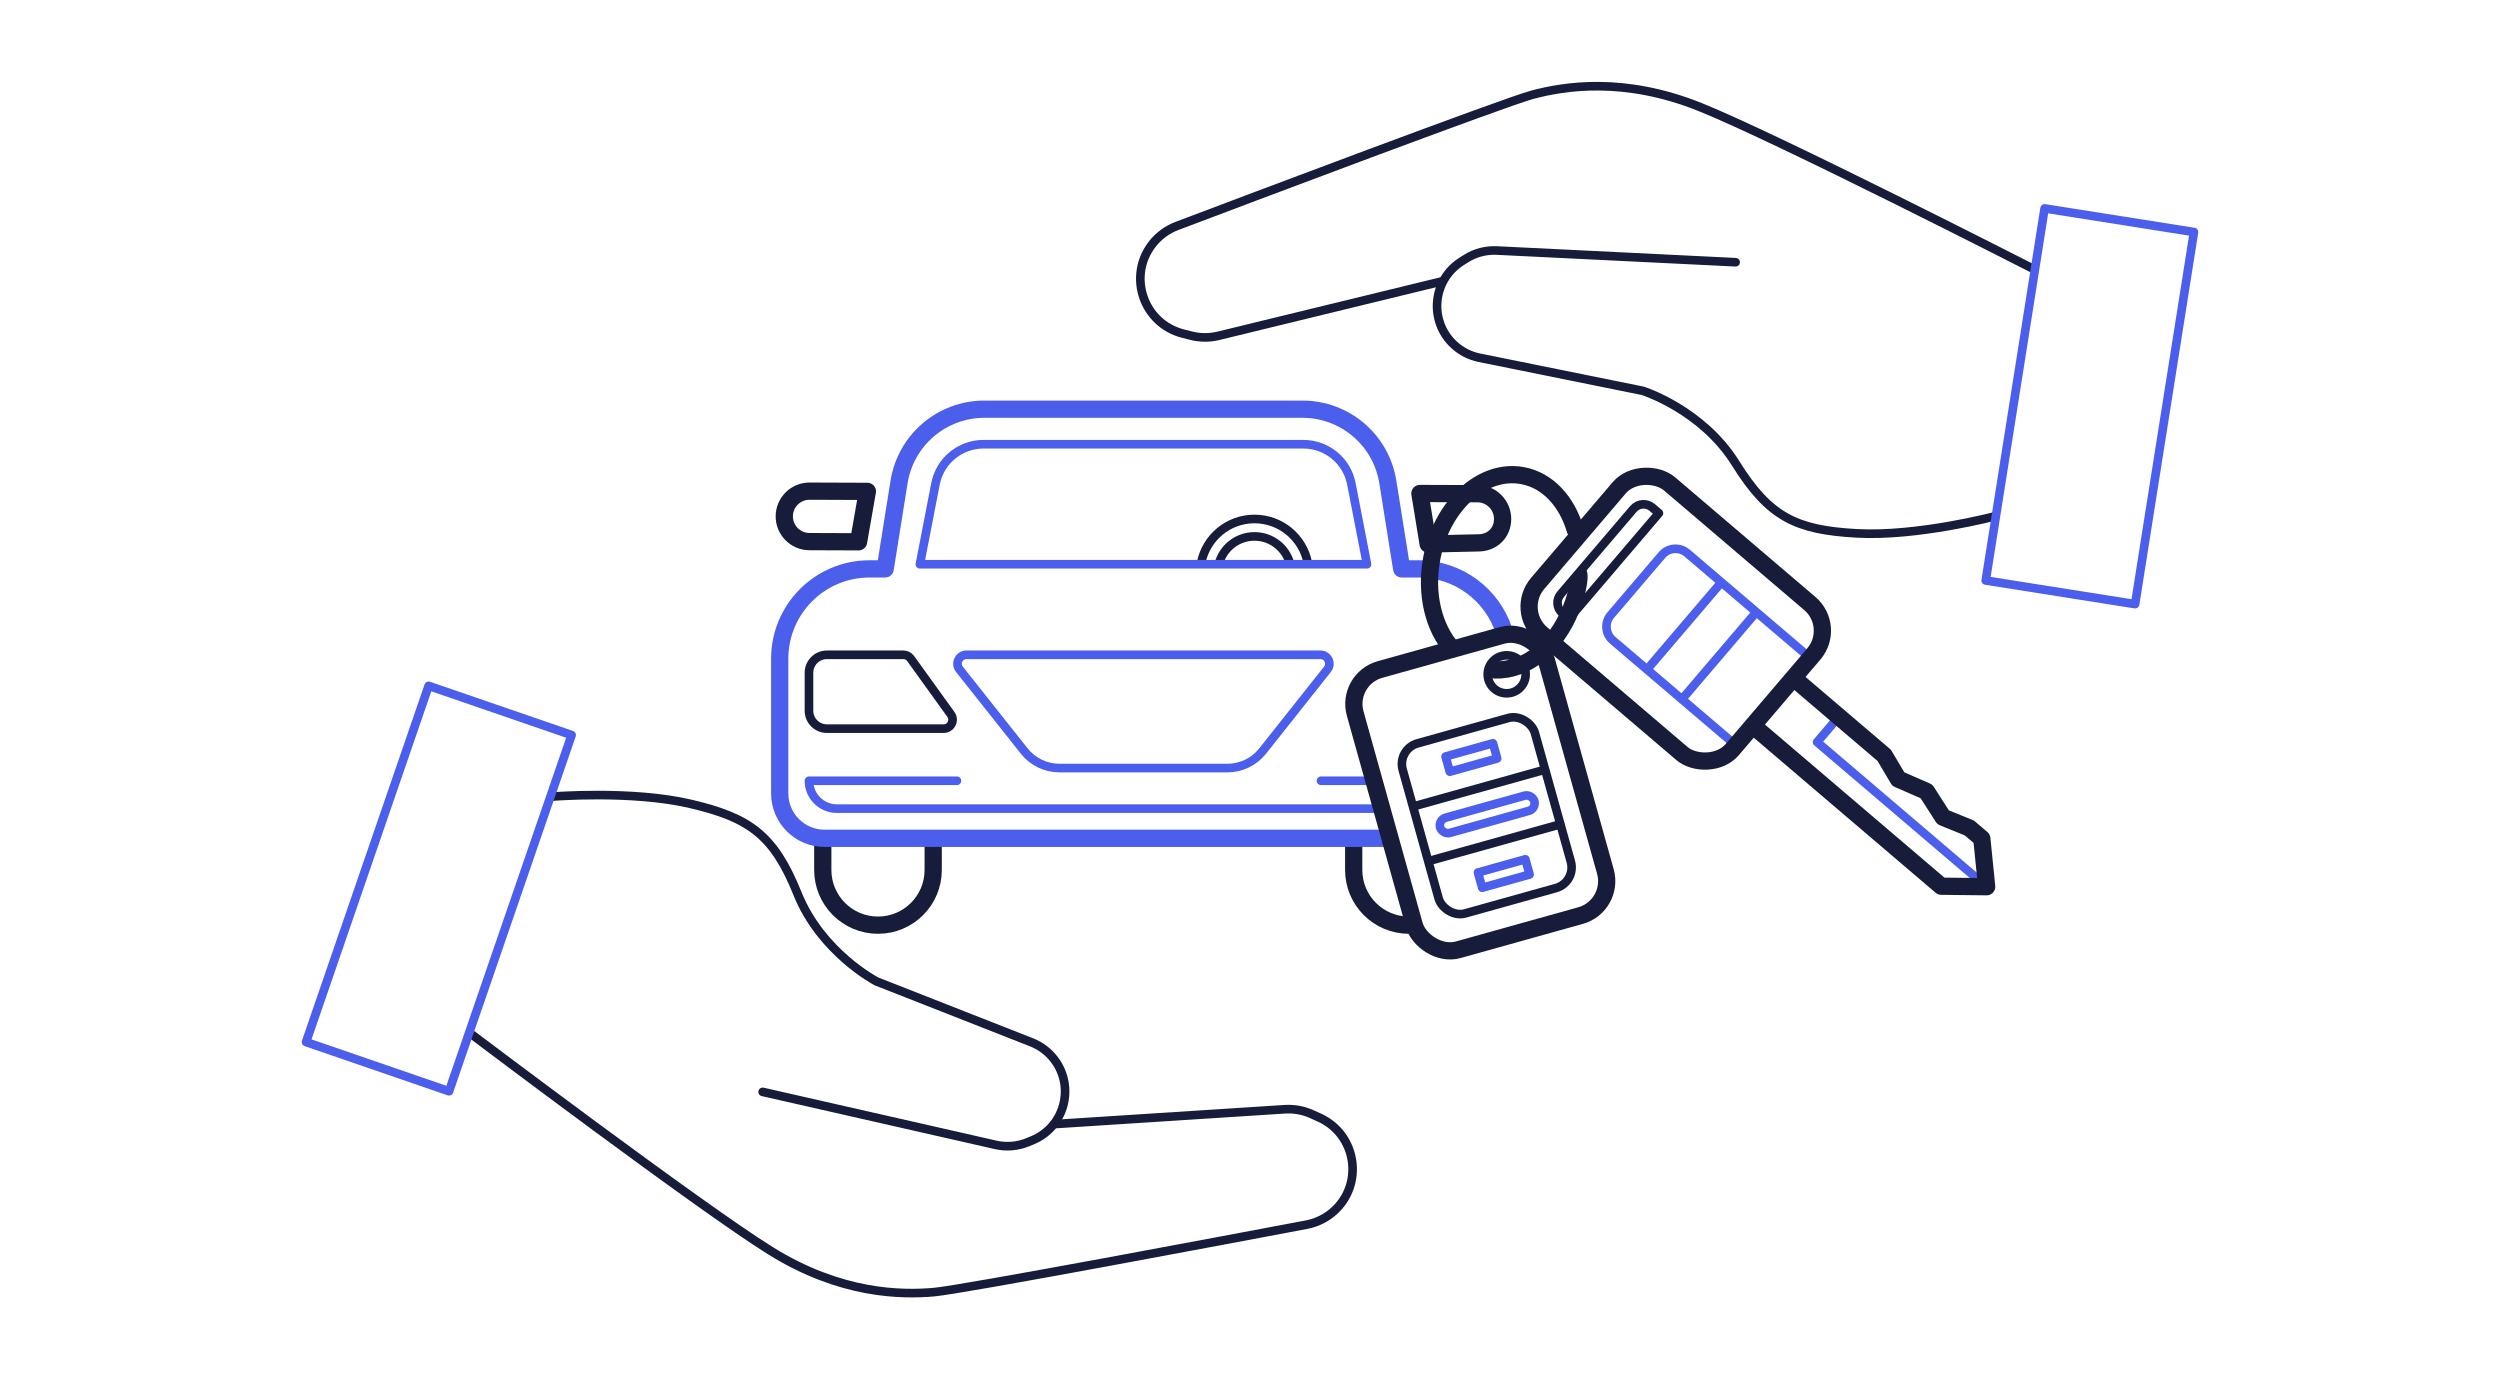 <?xml version="1.0" encoding="UTF-8"?>
<svg id="icons" xmlns="http://www.w3.org/2000/svg" width="290" height="160" version="1.1" viewBox="0 0 290 160">
  <!-- Generator: Adobe Illustrator 29.7.1, SVG Export Plug-In . SVG Version: 2.1.1 Build 8)  -->
  <defs>
    <style>
      .st0, .st1 {
        stroke: #4b5eec;
      }

      .st0, .st1, .st2, .st3 {
        stroke-linecap: round;
      }

      .st0, .st1, .st2, .st3, .st4 {
        fill: none;
        stroke-linejoin: round;
      }

      .st1, .st2, .st4 {
        stroke-width: 2px;
      }

      .st2, .st3, .st4 {
        stroke: #171c3a;
      }
    </style>
  </defs>
  <g>
    <g>
      <path class="st3" d="M63.929,92.415s9.309-.774,16.16.83,9.678,3.598,12.426,10.43c2.748,6.831,9.144,10.162,9.144,10.162l18.005,7.074c1.047.411,1.961,1.104,2.641,2h0c2.43,3.205,1.163,7.843-2.559,9.368l-.549.225c-1.166.478-2.451.584-3.679.305l-27.049-6.15"/>
      <path class="st3" d="M122.49,130.385l26.548-1.712c1.07-.069,2.141.126,3.119.567l.886.4c4.301,1.941,5.205,7.653,1.714,10.827h0c-.896.815-1.999,1.366-3.189,1.591-8.012,1.518-39.903,7.537-43.231,7.828-3.809.333-10.822.263-18.94-4.786-8.118-5.048-34.567-25.021-34.567-25.021"/>
      <rect class="st0" x="42.133" y="81.222" width="17.542" height="43.699" transform="translate(36.315 -10.955) rotate(18.992)"/>
    </g>
    <g>
      <path class="st3" d="M231.445,59.882s-9.033,2.379-16.059,1.989c-7.025-.39-10.156-1.863-14.048-8.113-3.892-6.25-10.77-8.42-10.77-8.42l-18.96-3.84c-1.103-.223-2.123-.746-2.948-1.511h0c-2.95-2.735-2.507-7.522.894-9.67l.501-.317c1.065-.673,2.312-1.001,3.571-.939l27.706,1.359"/>
      <path class="st3" d="M167.181,32.658l-25.847,6.296c-1.042.254-2.131.248-3.17-.017l-.942-.24c-4.572-1.165-6.455-6.632-3.568-10.365h0c.741-.958,1.731-1.692,2.865-2.121,7.627-2.886,37.988-14.352,41.215-15.216,3.694-.989,10.612-2.138,19.483,1.424,8.871,3.562,38.386,18.639,38.386,18.639"/>
      <rect class="st0" x="233.65" y="25.276" width="17.542" height="43.699" transform="translate(474.498 131.563) rotate(-171.008)"/>
    </g>
  </g>
  <g>
    <g>
      <path class="st3" d="M139.344,65.258c.576-2.884,3.122-5.057,6.176-5.057,3.043,0,5.582,2.159,6.17,5.028"/>
      <path class="st3" d="M141.395,65.374c.493-1.815,2.153-3.15,4.124-3.15,1.96,0,3.612,1.319,4.115,3.118"/>
      <g>
        <path class="st2" d="M108.25,97.576v3.34c0,3.537-2.867,6.404-6.404,6.404h-0c-3.537,0-6.404-2.867-6.404-6.404v-3.34"/>
        <path class="st2" d="M163.433,107.32h-0c-3.537,0-6.404-2.867-6.404-6.404v-3.34"/>
      </g>
      <path class="st0" d="M151.19,51.53h-37.101c-2.718,0-5.054,1.927-5.571,4.594l-1.81,9.329h51.863l-1.81-9.329c-.517-2.668-2.854-4.594-5.571-4.594Z"/>
      <g>
        <path class="st2" d="M93.914,56.973l6.702.025-1.024,5.851-5.7-.022c-1.617-.006-2.922-1.322-2.916-2.938h0c.006-1.617,1.322-2.922,2.938-2.916Z"/>
        <path class="st2" d="M171.466,62.974c1.617.006,2.831-1.15,2.837-2.767h0c.006-1.617-1.299-2.932-2.916-2.938l-6.678-.025.956,5.858,5.802-.128Z"/>
      </g>
      <path class="st0" d="M142.384,89.095h-19.49c-1.59,0-3.093-.726-4.082-1.973l-7.514-9.477c-.541-.683-.055-1.689.816-1.689h41.049c.871,0,1.358,1.006.816,1.689l-7.514,9.477c-.988,1.246-2.491,1.973-4.082,1.973Z"/>
      <path class="st3" d="M109.458,84.524h-13.533c-1.151,0-2.084-.933-2.084-2.084v-4.4c0-1.151.933-2.084,2.084-2.084h8.864c.326,0,.633.152.83.412l4.669,6.484c.521.686.031,1.672-.83,1.672Z"/>
      <path class="st0" d="M160.012,93.801h-62.938c-1.786,0-3.233-1.448-3.233-3.233h0s17.163,0,17.163,0"/>
      <line class="st0" x1="153.234" y1="90.568" x2="159.036" y2="90.568"/>
      <path class="st1" d="M160.792,97.245h-65.136c-2.877,0-5.209-2.332-5.209-5.209v-15.627c0-5.754,4.664-10.418,10.418-10.418h1.816l1.609-10.082c.776-4.863,4.971-8.442,9.895-8.442h36.908c4.925,0,9.119,3.578,9.895,8.442l1.609,10.082h1.961c4.646,0,8.581,3.041,9.924,7.241"/>
    </g>
    <g>
      <g>
        <polyline class="st0" points="230.453 102.86 210.784 86.086 213.212 83.239"/>
        <polyline class="st2" points="208.182 78.764 218.574 87.625 220.202 90.376 223.472 91.803 225.398 94.807 228.445 96.044 229.89 97.276 230.453 102.86 225.18 102.8 203.472 84.287"/>
        <path class="st3" d="M179.747,63.529h12.972c.862,0,1.561.7,1.561,1.561v1.012h-16.095v-1.012c0-.862.7-1.561,1.561-1.561Z" transform="translate(16.071 164.459) rotate(-49.542)"/>
        <g>
          <path class="st0" d="M201.365,86.457l-14.288-12.185c-.871-.743-.975-2.051-.232-2.922l5.938-6.963c.743-.871,2.051-.975,2.922-.232l14.288,12.185"/>
          <line class="st0" x1="191.095" y1="77.616" x2="199.577" y2="67.67"/>
          <line class="st0" x1="195.147" y1="81.071" x2="203.629" y2="71.125"/>
        </g>
        <rect class="st2" x="182.953" y="56.926" width="22.865" height="29.684" rx="4.146" ry="4.146" transform="translate(13.644 173.103) rotate(-49.542)"/>
      </g>
      <g>
        <rect class="st0" x="166.845" y="93.539" width="11.35" height="1.832" rx=".916" ry=".916" transform="translate(-19.055 49.915) rotate(-15.612)"/>
        <rect class="st0" x="171.585" y="100.409" width="5.708" height="1.832" transform="translate(-20.834 50.685) rotate(-15.612)"/>
        <rect class="st0" x="167.825" y="86.951" width="5.708" height="1.832" transform="translate(-17.35 49.177) rotate(-15.612)"/>
        <rect class="st2" x="160.203" y="75.057" width="23.021" height="33.752" rx="4.146" ry="4.146" transform="translate(-18.406 49.605) rotate(-15.612)"/>
        <rect class="st3" x="164.507" y="84.377" width="15.916" height="20.486" rx="2.486" ry="2.486" transform="translate(-19.102 49.906) rotate(-15.612)"/>
        <line class="st3" x1="164.124" y1="93.497" x2="179.203" y2="89.283"/>
        <line class="st3" x1="165.896" y1="99.839" x2="180.975" y2="95.625"/>
        <circle class="st3" cx="174.775" cy="78.221" r="2.202"/>
      </g>
      <path class="st4" d="M182.936,66.272c.402.219.177,1.279.091,1.738-.234,1.263-.649,2.394-1.149,3.473-1.901,4.099-5.503,6.668-9.123,6.168"/>
      <path class="st2" d="M168.469,75.278c-2.146-2.412-3.16-6.332-2.394-10.461,1.149-6.194,5.868-10.512,10.541-9.645,2.933.544,5.15,3.001,6.11,6.287"/>
    </g>
  </g>
</svg>
